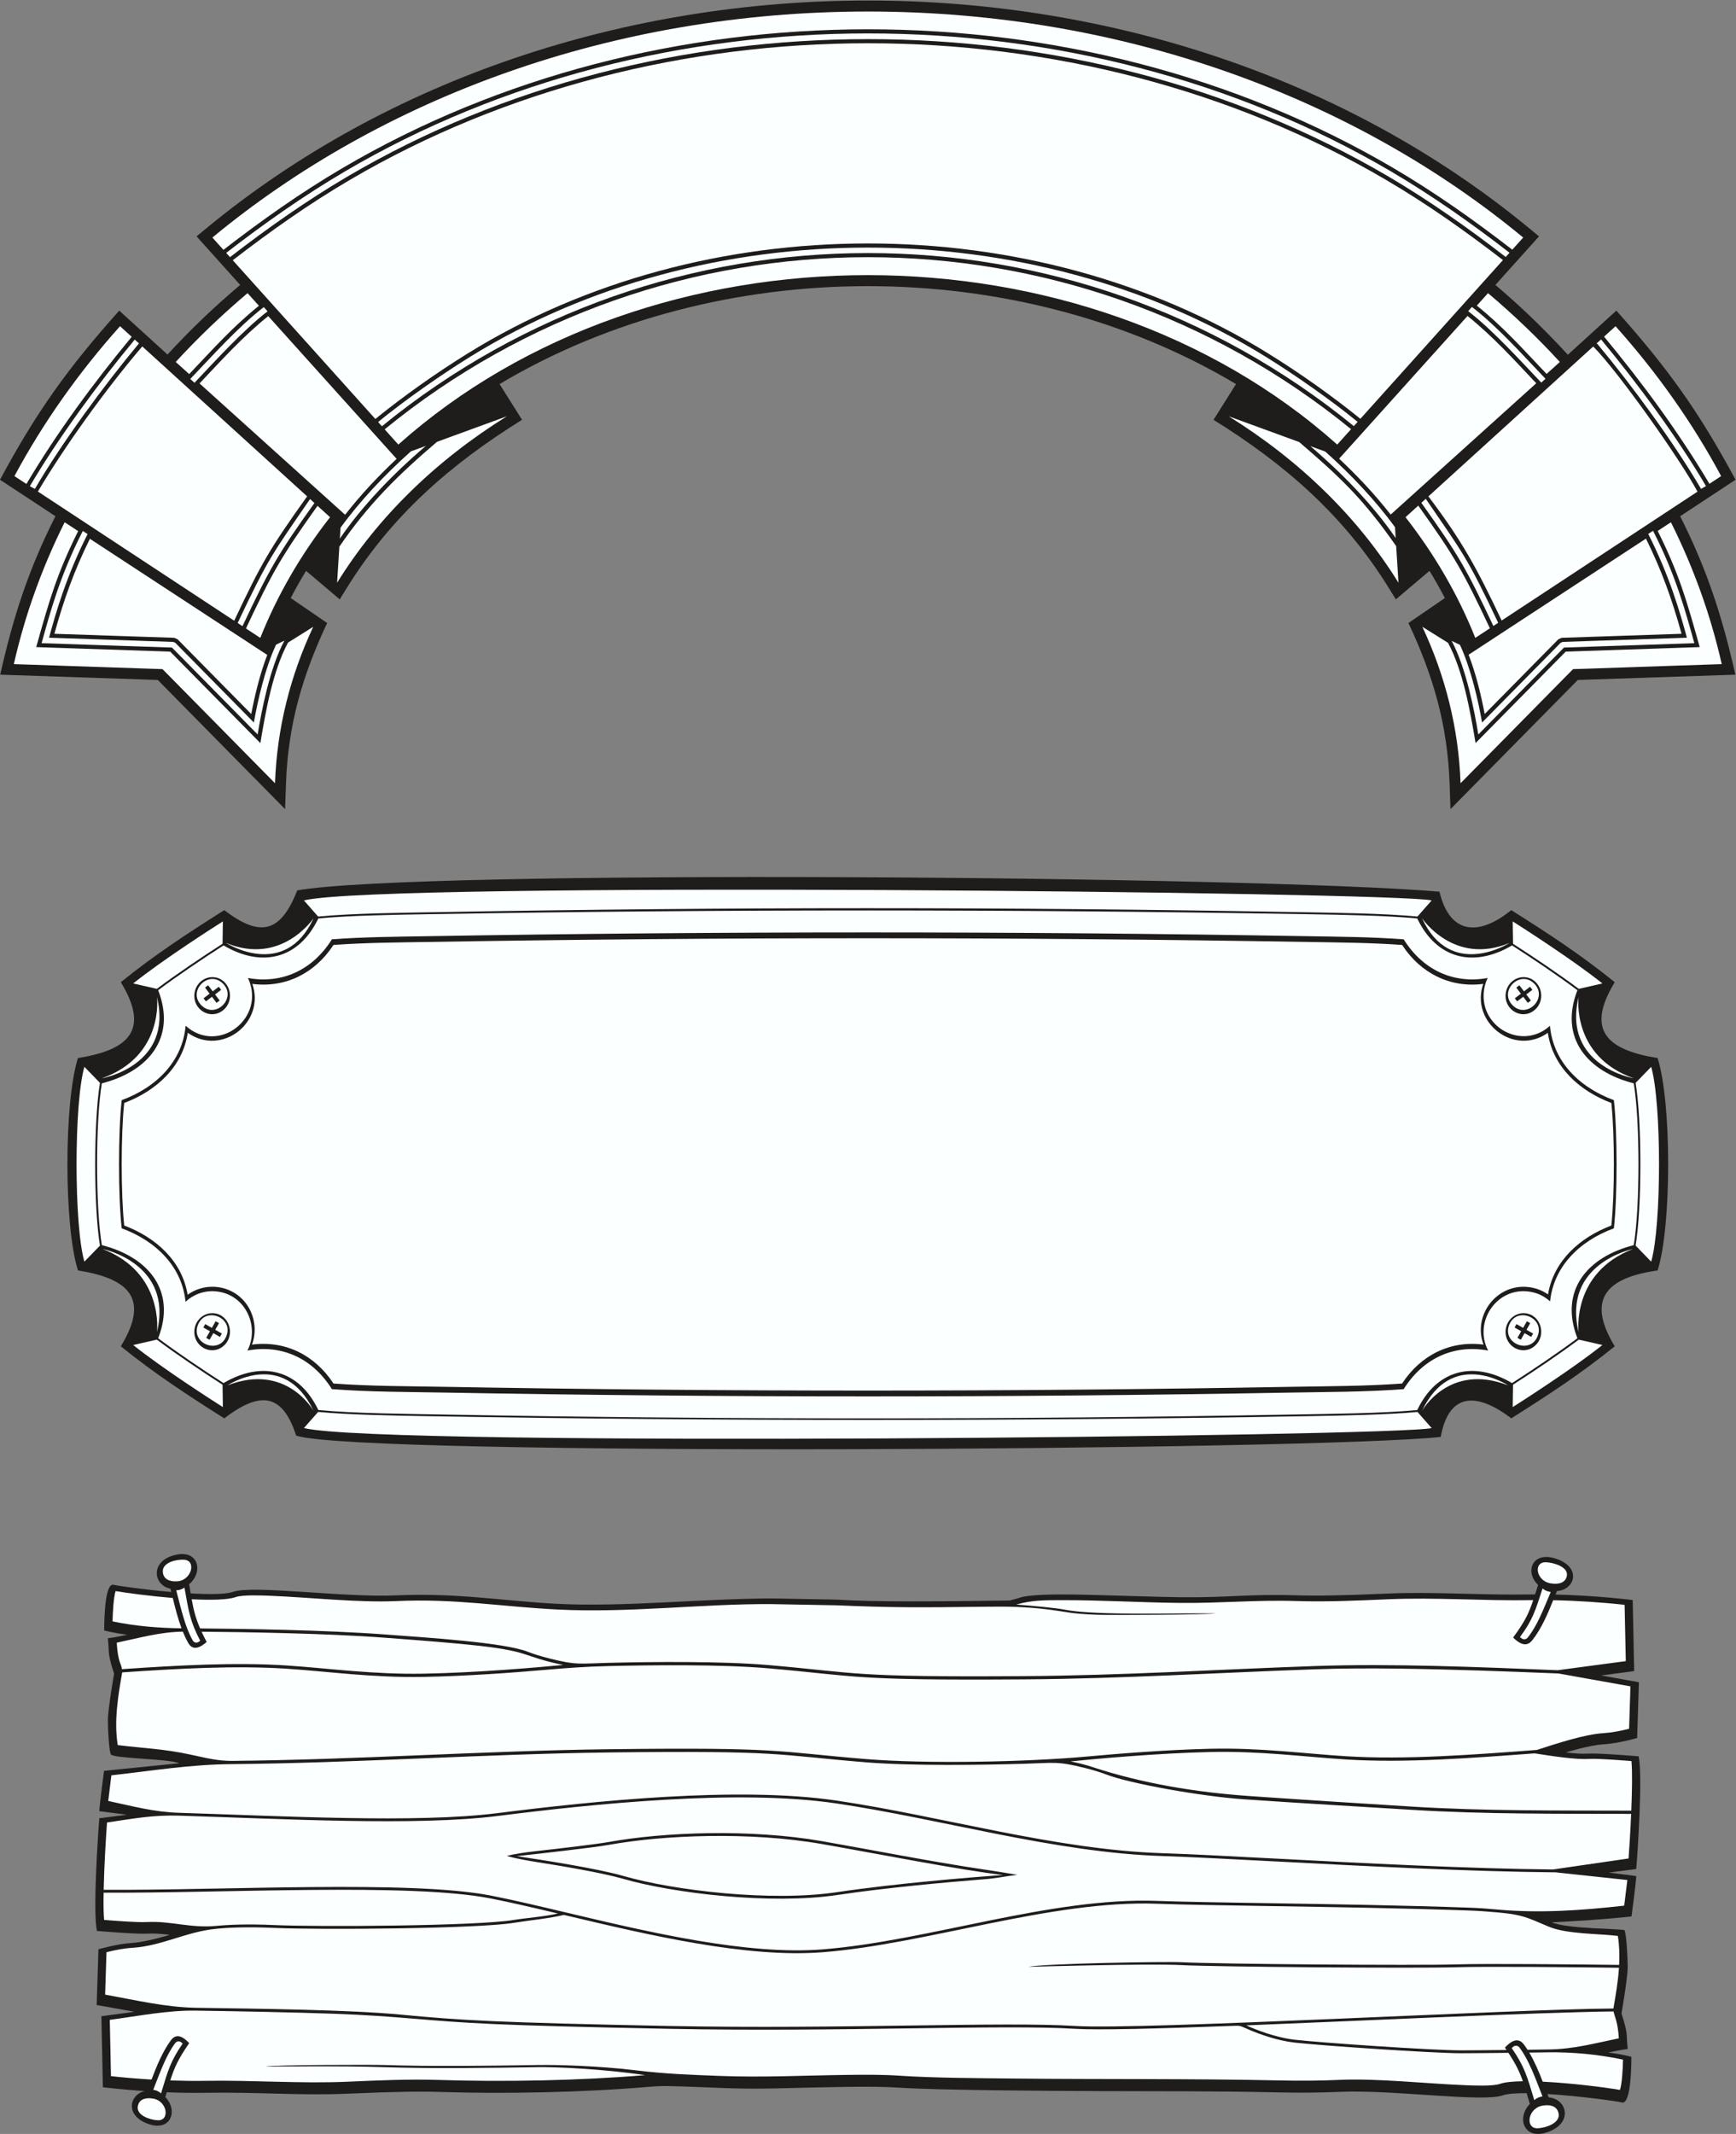 <?xml version="1.0" encoding="UTF-8" standalone="no"?>
<svg
   xmlns:dc="http://purl.org/dc/elements/1.1/"
   xmlns:cc="http://creativecommons.org/ns#"
   xmlns:rdf="http://www.w3.org/1999/02/22-rdf-syntax-ns#"
   xmlns:svg="http://www.w3.org/2000/svg"
   xmlns="http://www.w3.org/2000/svg"
   viewBox="0 0 751.987 924.013"
   height="924.013"
   width="751.987"
   xml:space="preserve"
   id="svg2"
   version="1.1"><rect x="0" y="0" width="751.987" height="924.013" fill="#808080" stroke="none"/><defs
     id="defs6" /><g
     transform="matrix(1.333,0,0,-1.333,0,924.013)"
     id="g10"><g
       transform="scale(0.1)"
       id="g12"><path
         id="path14"
         style="fill:#1e1d1c;fill-opacity:1;fill-rule:evenodd;stroke:none"
         d="m 4859.49,6006.3 c 83.19,-70.58 161.7,-146.34 235.35,-226.82 l 157.62,143.29 c 166.43,-185.95 268.83,-328.64 387.46,-549.33 l -180.13,-118.52 c 87.03,-171.74 136.79,-325.6 179.49,-514.66 l -512.05,-17.22 -413.71,-419.54 -2.91,82.79 c -6.74,190.9 -52.95,349.78 -133.75,521.77 l 118.34,81.07 c -15.57,30.05 -32.21,59.48 -49.93,88.32 l -109.37,-92.59 -21.78,35.24 c -145.96,236.11 -336.74,402.66 -570.58,548.06 l 72.96,116.06 c -711.34,424.11 -1681.73,424.1 -2393.08,0 l 72.99,-116.06 c -233.86,-145.4 -424.65,-311.95 -570.59,-548.06 l -21.79,-35.24 -109.366,92.59 c -17.73,-28.84 -34.355,-58.27 -49.934,-88.32 l 118.36,-81.07 C 982.281,4736.07 936.059,4577.19 929.332,4386.29 L 926.418,4303.5 512.703,4723.04 0.66,4740.26 C 43.344,4929.32 93.121,5083.18 180.152,5254.92 L 0,5373.44 c 118.336,220.13 220.641,362.96 387.465,549.33 l 156.91,-142.65 c 73.684,80.49 152.641,155.87 236.148,226.09 l -141.753,157.77 28.652,23.69 c 1196.948,989.9 3108.148,989.9 4305.078,0 l 28.65,-23.69 -141.66,-157.68 v 0" /><path
         id="path16"
         style="fill:#fcffff;fill-opacity:1;fill-rule:evenodd;stroke:none"
         d="m 2819.96,6894.39 c 829.22,0 1580.84,-280.11 2129.81,-734.22 l -35.41,-39.39 c -125.59,96.81 -249.59,184.81 -386.92,265.48 -1022.15,600.53 -2391.64,600.53 -3413.79,0 -137.759,-80.94 -261.642,-168.9 -387.603,-266.01 l -35.875,39.92 c 548.958,454.11 1300.578,734.22 2129.788,734.22 z m 2064.06,-807.38 -463.3,-515.6 c -93.9,75.89 -197.07,148.75 -299.31,212.14 -768.77,476.61 -1832.95,476.6 -2601.73,0 -102.29,-63.42 -206.04,-136.68 -299.98,-212.69 l -463.305,515.61 c 123.195,94.92 245.585,181.66 380.175,260.74 1007.91,592.15 2360.05,592.15 3367.96,0 134.24,-78.87 256.58,-165.53 379.49,-260.2 z m -493.57,-549.3 -44.96,-50.03 c -822.83,733.86 -2228.22,733.86 -3051.06,0 l -44.45,49.48 c 913.57,745.53 2226.54,745.59 3140.47,0.55 z m 445.04,441.84 c 83.32,-70.32 161.29,-144.98 233.42,-223.53 l -43.13,-38.89 c -76.44,80.28 -139.33,151.58 -226.68,221.96 l 36.39,40.46 z m -316.35,-719.32 c -50.43,64.72 -107.58,125.43 -167.46,181.61 l 417.15,463.61 c 81.48,-65.27 151.48,-142.5 223.36,-218.62 l -473.05,-426.6 z m 17.91,-102.41 7.42,-118.95 c -131.33,212.44 -320.84,397.19 -551.64,540.66 l 229.03,-83.65 c 135.23,-115.9 208.02,-184.78 315.19,-338.06 z m 892.81,77.47 c 73.25,-146.68 128.99,-300.88 165.1,-460.81 l -483.16,-16.24 -365.53,-370.69 c -6.31,178.55 -49.73,349.57 -124.22,508.21 l 83.44,-52.05 c 49.28,-91.66 72.48,-223.3 89.55,-325.78 l 293.03,297.17 435.37,14.63 c -42.52,152.02 -67.05,237.98 -136.55,377.44 l 42.97,28.12 z m -81.15,-53.11 c 51.13,-103.58 84.45,-196.29 115.67,-309.11 l -389.42,-13.09 -11.01,-4.82 -239.3,-242.66 c -12.15,63.35 -28.79,131.65 -52.27,192.48 l 576.33,377.2 z M 44.977,4774.48 c 36.109,159.95 91.863,314.15 165.105,460.85 l 43.859,-28.7 c -69.375,-139.37 -93.789,-224.99 -136.285,-376.9 l 435.379,-14.63 293.028,-297.17 c 17.089,102.6 40.382,234.85 89.917,326.51 l 81.9,51.32 C 943.398,4737.12 899.961,4566.1 893.66,4387.55 L 528.129,4758.24 44.977,4774.48 Z M 868.5,4804.42 c -23.371,-60.69 -39.945,-128.8 -52.059,-191.92 l -239.285,242.66 -11.023,4.82 -389.403,13.09 c 31.145,112.61 64.399,205.17 115.383,308.57 L 868.5,4804.42 Z m -297.437,951.63 c 72.125,78.56 150.109,153.22 233.414,223.54 l 36.886,-41 c -87.199,-70.37 -150.172,-141.8 -226.558,-221.98 l -43.742,39.44 z m 717.767,-314.76 c -59.84,-56.2 -116.95,-116.91 -167.31,-181.63 L 648.414,5686.3 c 72.098,76.28 141.527,153.04 223.219,218.66 l 417.197,-463.67 z m 131.21,55.31 227.05,82.93 c -230.79,-143.47 -420.3,-328.22 -551.63,-540.66 l 7.31,117.21 c 93.63,137.28 191.39,233.34 317.27,340.52 z m 3829.82,375.56 c 134.5,-150.28 249.93,-313.41 343.17,-486.85 l -38.07,-25.04 c -99.98,167.81 -217.77,327.69 -342.34,478.03 l 37.24,33.86 z m 266.33,-537.39 -636.39,-418.68 c -79.82,168.75 -127.79,257.43 -238.02,403.28 l 535.62,486.92 c 81.19,-81.84 282.87,-366.64 338.79,-471.52 z m -674.61,-443.83 -47.48,-31.24 c -55.55,139.42 -132.07,270.99 -226.7,392.05 l 41.41,37.64 c 120.25,-168.49 144.69,-212.12 232.77,-398.45 z M 46.902,5385.31 c 93.243,173.44 208.672,336.57 343.176,486.85 l 37.902,-34.45 C 303.418,5687.36 185.746,5527.54 85.812,5359.71 l -38.91,25.6 z M 462.32,5806.49 998.059,5319.45 C 876.586,5149.63 849.27,5102.03 761.012,4915.5 l -637.864,419.65 c 86.985,146.55 220.997,333.09 339.172,471.34 z m 569.51,-517.74 40.71,-37 C 977.898,5130.69 901.371,4999.12 845.836,4859.7 l -46.59,30.65 c 88.137,186.47 112.34,229.82 232.584,398.4 v 0" /><path
         id="path18"
         style="fill:#fcffff;fill-opacity:1;fill-rule:evenodd;stroke:none"
         d="m 1241.02,5547.13 -12.39,13.79 c 86.93,71.06 203.81,152.79 298.11,211.25 764.17,473.74 1822.87,474.1 2587.62,0 94.06,-58.31 210.58,-139.76 297.44,-210.7 l -12.39,-13.79 C 3480,6297.57 2159.33,6296.92 1241.02,5547.13 Z m 3664.39,563.68 -12.42,-13.81 c -120.76,93.43 -250.39,184.62 -381.68,261.75 -1012.36,594.77 -2369.71,594.45 -3381.51,0 -131.542,-77.28 -261.425,-168.67 -382.39,-262.29 l -12.406,13.82 c 122.074,94.52 252.547,186.37 385.426,264.44 1017.77,597.95 2382.07,598.18 3400.23,0 132.64,-77.92 262.88,-169.57 384.75,-263.91 z m -647.32,-628.17 c 107.18,-91.37 205.72,-194.04 277.32,-298.53 l -2.19,35.18 c -62.18,85.5 -141.15,169.26 -226.54,245.6 l -48.59,17.75 z m 360.7,-184.17 c 120.37,-168.37 146,-213.42 234.08,-400.1 l 15.65,10.29 C 4766,5125.81 4751.8,5137.64 4633.13,5311.5 l -14.34,-13.03 z m 572.81,515.25 c 110.8,-132.78 248.07,-319.61 336.15,-470.01 l 16.04,9.21 c -93.34,158.31 -224.65,336.67 -341.08,476.39 l -14.33,-13.04 3.22,-2.55 z m -474.31,-963.67 c 47.87,-89.07 74.37,-230.4 86.64,-304.04 l 278.36,282.29 423.67,14.24 c -28.95,103.4 -59.34,218.33 -134.24,365.14 l -15.59,-10.26 c 67.74,-133.26 102.5,-251.42 125.61,-337.16 l -403.77,-13.58 -6.31,-2.75 -255.51,-259.11 c -12.69,71.41 -35.92,174.84 -71.87,252.27 l -26.99,12.96 z m 304.96,851.37 c -69.67,72.4 -151.82,165.78 -239.05,233.34 l -12.3,-13.7 c 79.47,-60.69 173.3,-164.5 237.65,-232.08 l 13.7,12.44 z M 1383.88,5483.38 c -108.17,-92.09 -207.57,-195.73 -279.48,-301.16 l 2.2,35.3 c 62.58,86.39 142.33,171.03 228.61,248.09 l 48.67,17.77 z M 1021.85,5297.83 C 901.754,5129.81 876.152,5084.72 787.949,4897.79 l -15.648,10.29 c 100.414,212.71 114.64,227.18 235.329,402.67 l 14.22,-12.92 z M 449.496,5813.72 C 338.691,5680.94 201.426,5494.11 113.344,5343.71 l -16.367,8.66 c 93.234,158.21 224.472,336.54 340.906,476.34 l 13.738,-12.5 -2.125,-2.49 z M 924.211,4850.8 c -48.117,-89.03 -74.734,-230.94 -87.031,-304.79 l -278.364,282.29 -423.679,14.24 c 28.902,103.27 59.25,218.02 133.945,364.56 l 15.59,-10.26 C 217.125,5063.82 182.438,4945.88 159.359,4860.26 l 403.766,-13.58 6.316,-2.75 255.5,-259.11 c 12.747,71.64 36.067,175.49 72.215,253 l 27.055,12.98 z m -305.895,850.05 c 69.594,72.29 151.68,165.68 238.891,233.37 l 12.305,-13.69 C 789.961,5859.59 696.176,5755.79 632.004,5688.41 l -13.688,12.44 v 0" /><path
         id="path20"
         style="fill:#1e1d1c;fill-opacity:1;fill-rule:evenodd;stroke:none"
         d="m 965.758,4039.4 c 387.852,69.01 3098.672,47.23 3711.942,-4.07 33.63,-140.83 129.27,-144.7 233.26,-59.9 118.75,-74.93 226.85,-145.39 336.34,-234.11 -95.76,-156.91 -24.45,-220.34 139.2,-246.43 45.82,-141.65 45.79,-548.29 0,-689.91 l -13.49,-2.17 c -161.25,-25.7 -214.28,-99.16 -125.71,-244.27 -109.35,-88.6 -217.53,-159.16 -336.17,-234.01 -106.72,81.49 -202.2,89.34 -229.35,-60.37 -416.45,-44.34 -3516.37,-63.42 -3719.421,4.2 -46.621,146.13 -125.226,138.89 -233.558,56.17 -118.625,74.85 -226.809,145.41 -336.172,234.01 95.828,156.97 24.117,220.41 -139.207,246.44 -45.777,141.62 -45.809,548.26 0,689.91 163.34,26.02 235.031,89.46 139.207,246.43 109.363,88.6 217.547,159.16 336.172,234 112.859,-86.16 181.722,-78.37 236.957,64.08 v 0" /><path
         id="path22"
         style="fill:#fcffff;fill-opacity:1;fill-rule:nonzero;stroke:none"
         d="m 5315.08,2885.66 c 20.68,123.83 20.68,404.69 0,528.54 l 50.62,52.15 c 33.95,-116.8 33.95,-516.06 0,-632.85 l -50.62,52.16 z M 333.535,2874.59 c 0,0 230.481,-46.58 176.582,-269.98 0,0 24.184,192.52 -176.582,269.98 z m 405.684,-442.97 c 0,0 182.679,121.74 279.951,-83.36 0,0 -87.408,158.3 -279.951,83.36 z m 4161.501,0 c 0,0 -182.69,121.74 -279.96,-83.36 0,0 87.42,158.3 279.96,83.36 z m 405.69,442.97 c 0,0 -230.49,-46.58 -176.59,-269.98 0,0 -24.19,192.52 176.59,269.98 z m -4981.562,11.07 c -20.668,123.83 -20.668,404.69 0,528.54 l -50.614,52.15 c -33.945,-116.8 -33.941,-516.06 0,-632.85 l 50.614,52.16 z m 398.371,-451.93 c -68.824,44.22 -147.649,97.23 -213.672,146.47 l -76.738,-17.5 c 97.558,-77.95 261.515,-182.64 291.437,-201.61 l -1.027,72.64 z m 668.891,-102.21 c -113.57,1.92 -257.95,4.34 -358.36,13.79 l -46.129,-52.36 c 251.299,-62.42 3554.329,-27.4 3664.679,0 l -46.11,52.36 c -100.41,-9.45 -244.8,-11.87 -358.38,-13.79 -950.45,-16.21 -1905.17,-16.21 -2855.7,0 z m 3524.61,102.21 c 68.83,44.22 147.64,97.23 213.67,146.47 l 76.74,-17.5 c -97.56,-77.95 -261.52,-182.64 -291.45,-201.61 l 1.04,72.64 v 0" /><path
         id="path24"
         style="fill:#fcffff;fill-opacity:1;fill-rule:nonzero;stroke:none"
         d="m 509.547,3719.66 c 66.023,49.24 144.848,102.25 213.672,146.47 l 1.027,72.63 C 694.324,3919.79 530.367,3815.11 432.809,3737.18 l 76.738,-17.52 z m -178.91,-290.77 c 0,0 233.379,40.79 179.48,264.19 0,0 24.766,-191.94 -179.48,-264.19 z m 403.828,440.03 c 0,0 190.918,-122.85 284.705,80.51 0,0 -103.756,-156.05 -284.705,-80.51 z m 4171.005,0 c 0,0 -190.92,-122.85 -284.71,80.51 0,0 103.75,-156.05 284.71,-80.51 z m 403.83,-440.03 c 0,0 -233.38,40.79 -179.48,264.19 0,0 -24.76,-191.94 179.48,-264.19 z m -178.91,290.77 c -66.03,49.24 -144.84,102.25 -213.67,146.47 l -1.04,72.63 c 29.93,-18.97 193.89,-123.65 291.45,-201.58 l -76.74,-17.52 z m -478.09,287.26 -46.11,-52.37 c -116.64,10.98 -281.09,12.35 -410.29,14.68 -913.42,16.49 -1838.24,16.5 -2751.86,0 -129.2,-2.33 -293.66,-3.7 -410.29,-14.68 l -46.129,52.37 c 251.299,62.41 3554.329,27.4 3664.679,0 v 0" /><path
         id="path26"
         style="fill:#fcffff;fill-opacity:1;fill-rule:nonzero;stroke:none"
         d="m 4996.66,2591.5 c 24.16,60.82 -68.14,97.52 -92.34,36.76 -24.18,-60.76 68.08,-97.56 92.34,-36.76 z m -11.03,1145.12 c -46.31,46.25 -116.53,-24.02 -70.28,-70.27 46.25,-46.25 116.53,23.95 70.28,70.27 z m -48.23,-5.32 14.92,-19.75 19.75,14.91 7.58,-10.03 -19.75,-14.92 14.92,-19.75 -10.03,-7.59 -14.93,19.75 -19.74,-14.92 -7.6,10.05 19.77,14.91 -14.93,19.75 10.04,7.59 z m -4212.822,5.32 c -46.312,46.25 -116.515,-24.02 -70.265,-70.27 46.25,-46.25 116.523,23.95 70.265,70.27 z m -48.215,-5.32 14.914,-19.75 19.754,14.91 7.586,-10.03 -19.75,-14.92 14.91,-19.75 -10.039,-7.59 -14.914,19.75 -19.754,-14.92 -7.586,10.05 19.75,14.91 -14.91,19.75 10.039,7.59 z m 59.246,-1139.8 c 24.176,60.84 -68.125,97.52 -92.324,36.76 -24.191,-60.76 68.07,-97.56 92.324,-36.76 z m -23.945,42.19 -12.246,-21.5 21.516,-12.25 -6.227,-10.94 -21.508,12.25 -12.254,-21.52 -10.925,6.23 12.242,21.5 -21.516,12.25 6.223,10.93 21.511,-12.24 12.247,21.52 10.937,-6.23 z m 4261.036,0 -12.23,-21.5 21.5,-12.25 -6.23,-10.94 -21.5,12.25 -12.25,-21.52 -10.94,6.23 12.25,21.5 -21.5,12.25 6.21,10.93 21.5,-12.24 12.25,21.52 10.94,-6.23 v 0" /><path
         id="path28"
         style="fill:#fcffff;fill-opacity:1;fill-rule:evenodd;stroke:none"
         d="m 1444.14,2336.8 c -129,2.34 -293.27,3.71 -409.64,14.65 -63.312,132.22 -183.687,160.99 -308.148,87.61 -68.543,44.07 -146.497,96.47 -212.36,145.55 60.344,155.33 -32.722,264.39 -183.117,302.52 -20.441,123.14 -20.441,402.44 0,525.6 150.391,38.13 243.461,147.18 183.117,302.52 65.863,49.09 143.817,101.48 212.36,145.54 124.511,-73.36 244.859,-44.59 308.148,87.63 100.13,9.41 244.3,11.83 357.7,13.73 953.31,16.26 1902.21,16.26 2855.53,0 113.4,-1.9 257.56,-4.32 357.7,-13.73 63.3,-132.22 183.63,-160.99 308.14,-87.63 68.56,-44.06 146.51,-96.45 212.37,-145.54 -60.33,-155.34 32.73,-264.39 183.12,-302.52 20.43,-123.16 20.43,-402.46 0,-525.6 -150.39,-38.13 -243.45,-147.19 -183.12,-302.52 -65.86,-49.08 -143.81,-101.48 -212.37,-145.55 -124.45,73.38 -244.82,44.61 -308.14,-87.61 -116.37,-10.94 -280.64,-12.31 -409.65,-14.65 -916.74,-16.55 -1834.89,-16.55 -2751.64,0 z M 603.188,3599.82 c -9.766,-112.19 -90.422,-198.43 -207.778,-241.75 -11.586,-104.05 -11.582,-312.25 0,-416.27 116.238,-42.91 196.481,-127.93 207.481,-238.56 25.761,23.75 60.777,37.17 98.324,33.79 97.187,-8.71 143.16,-114.71 102.75,-192.38 108.363,20.37 210.035,-22.31 274.585,-125.31 121.15,-9.22 245.89,-8.99 366.88,-11.16 916.25,-16.54 1832.81,-16.54 2749.06,0 121,2.17 245.74,1.94 366.9,11.16 64.51,102.95 166.11,145.64 274.43,125.33 -46.91,89.33 23.22,201.62 126.45,192.36 30.29,-2.71 55.6,-14.88 74.88,-32.71 11.42,110.09 91.52,194.7 207.38,237.48 11.58,104.02 11.58,312.22 0,416.27 -117.32,43.3 -197.97,129.51 -207.77,241.65 -88.07,-80.27 -225.57,-7.41 -215.1,109.36 1.47,16.33 5.88,31.78 12.68,45.85 -107.76,-19.66 -208.73,23.09 -272.95,125.57 -104.05,7.86 -211.08,8.51 -314.87,10.28 -950.97,16.18 -1902.13,16.18 -2853.11,0 -103.78,-1.77 -210.82,-2.42 -314.87,-10.28 -64.16,-102.4 -165.04,-145.17 -272.712,-125.61 60.141,-129.58 -96.07,-250.91 -202.64,-155.07 z m 91.652,157.71 c 51.18,-4.58 71.344,-71.59 31.64,-106.08 -39.769,-34.54 -99.523,-1.9 -94.757,51.25 2.968,33.12 31.265,57.69 63.117,54.83 z M 4955.88,2665.94 c 51.19,-4.59 71.35,-71.58 31.64,-106.08 -39.77,-34.55 -99.53,-1.91 -94.77,51.25 2.99,33.13 31.27,57.68 63.13,54.83 z m 0,1091.59 c 51.19,-4.58 71.35,-71.59 31.64,-106.08 -39.77,-34.54 -99.53,-1.9 -94.77,51.25 2.99,33.12 31.27,57.69 63.13,54.83 z M 694.84,2665.94 c 51.18,-4.59 71.344,-71.58 31.64,-106.08 -39.769,-34.55 -99.523,-1.91 -94.757,51.25 2.968,33.13 31.265,57.68 63.117,54.83 v 0" /><path
         id="path30"
         style="fill:#fcffff;fill-opacity:1;fill-rule:evenodd;stroke:none"
         d="m 403.688,3348.93 c -10.973,-102.19 -10.973,-295.82 0,-398.03 103.023,-38.99 188.07,-115.31 205.976,-224.85 66.582,47.66 161.664,27.86 201.113,-46.26 19.008,-35.69 22.118,-78.25 7.989,-115.79 109.199,14.16 204.944,-34.72 264.914,-126.42 120.37,-8.83 241.3,-8.52 361.92,-10.67 916.14,-16.3 1832.58,-16.3 2748.74,0 120.62,2.15 241.56,1.84 361.91,10.67 59.92,91.6 155.57,140.51 264.69,126.44 -35.61,93.13 40.37,196.31 142.11,187.31 24.61,-2.17 47.63,-10.31 67.38,-24.28 18.28,109.06 103.16,185.02 205.82,223.85 10.98,102.21 10.98,295.84 0,398.03 -104.14,39.41 -189.65,116.89 -206.45,227.84 -109.43,-77.85 -253.59,34.5 -209.76,158.94 -108.83,-13.7 -204.08,35.26 -263.77,126.53 -103.09,7.48 -206.6,8.06 -309.9,9.79 -950.84,15.96 -1901.97,15.96 -2852.81,0 -103.29,-1.73 -206.82,-2.31 -309.89,-9.79 C 1024,3771 928.773,3722.02 819.934,3735.71 863.48,3609.87 719.574,3499.04 610.156,3576.93 593.418,3465.9 507.883,3388.36 403.688,3348.93 v 0" /><path
         id="path32"
         style="fill:#1e1d1c;fill-opacity:1;fill-rule:evenodd;stroke:none"
         d="m 1286.52,1749.38 c -168.85,-7.66 -464.356,34.43 -529.594,11.48 -23.543,-8.3 -77.184,-8.48 -137.356,-5.02 -1.55,9.08 -3.199,18.89 -5.05,29.65 48.679,40.6 30.46,119.9 -54.54,92.65 -73.964,-23.73 -58.503,-97.44 -6.062,-106.89 l 2.68,-10.78 c -88.5,7.77 -173.903,19.9 -187.274,23.34 -25.894,6.7 -30.703,-90.9 -30.703,-148.32 0,0 29.27,-8.13 75.32,-13.87 0,0 -44.136,-9.57 -63.32,-11.48 0,0 1.918,-17.23 2.875,-43.07 0.961,-25.84 17.274,-71.76 17.274,-71.76 0,0 -20.149,-115.8 -20.149,-151.19 0,-35.41 3.844,-99.53 9.594,-111.01 6.941,-13.85 188.168,-14.24 222.621,-28.97 l -244.688,-24.61 c 0,0 -15.343,-114.84 -15.343,-131.09 l 89.222,-11.49 -89.222,-11.48 c -4.7,-57.189 -21.336,-303.126 -7.805,-366.115 0,0 127.996,-10.722 162.191,-8.769 34.196,1.934 74.254,-3.906 74.254,-3.906 0,0 -75.234,-23.379 -123.105,-26.309 -47.875,-2.93 -108.453,-20.469 -108.453,-20.469 l -5.715,-181.113 122.797,-22.012 -107.453,-14.355 4.8,-230.606 c 0,0 56.274,-7.226 136.625,-12.636 -47.613,-9.278 -65.586,-73.653 1.762,-103.086 81.438,-35.606 108.383,39.141 64.539,83.711 l 4.594,15.527 c 39.48,-1.621 81.832,-2.422 124.434,-1.699 167.894,2.871 309.886,-9.57 464.35,-2.871 154.46,6.699 235.06,7.656 294.54,5.742 214.04,-6.895 469.04,-1.856 683.75,16.562 21.32,1.836 44.2,2.891 66.97,2.364 133.36,-3.067 204.69,-10.899 349.16,-7.422 164.74,3.965 308.51,8.34 396.29,2.363 119.59,-8.125 464.43,-10.508 655.45,-11.191 202.11,-0.723 362.24,0.527 580.04,-4.278 57.54,-1.269 125.72,-1.425 196.6,1.797 168.85,7.656 464.35,-34.453 529.59,-11.484 15.37,5.41 43.53,7.363 77.99,7.109 3.16,-10.566 6.52,-22.109 10.37,-35.039 -45.84,-46.621 -17.68,-124.766 67.48,-87.539 74.08,32.383 49.43,105.215 -6.17,108.848 -1.41,3.672 -2.84,7.402 -4.26,11.152 104.84,-6.523 226.05,-23.32 242.19,-27.5 25.89,-6.699 30.7,90.918 30.7,148.32 0,0 -29.28,8.125 -75.31,13.868 0,0 44.12,9.589 63.32,11.484 0,0 -1.94,17.246 -2.89,43.066 -0.96,25.84 -17.27,71.778 -17.27,71.778 0,0 20.16,115.781 20.16,151.191 0,35.41 -4.42,108.008 -10.18,119.492 -2.85,5.703 -187.32,3.75 -236.41,25.957 87.47,4.59 171.86,9.473 259.05,19.141 0,0 15.35,114.824 15.35,131.094 l -89.22,11.484 89.22,11.484 c 4.69,57.168 21.33,303.125 7.79,366.115 0,0 -127.99,10.7 -162.19,8.77 -34.19,-1.95 -74.25,3.89 -74.25,3.89 0,0 75.23,23.39 123.12,26.32 47.87,2.91 108.44,20.45 108.44,20.45 l 5.72,181.14 -122.79,22.01 107.44,14.33 -4.78,230.63 c 0,0 -114.95,14.74 -250.84,17.87 1.56,3.83 3.1,7.66 4.66,11.42 55.61,3.38 80.26,71.33 6.18,101.55 -85.16,34.74 -113.33,-38.19 -67.49,-81.66 -3.59,-11.31 -6.79,-21.47 -9.76,-30.82 -4.9,-0.04 -9.81,-0.1 -14.71,-0.18 -167.91,-2.87 -309.9,9.57 -464.35,2.87 -154.48,-6.7 -235.06,-7.65 -294.53,-5.74 -159.16,5.12 -217.09,-7.95 -381.04,-6.13 -73.3,0.8 -263.48,7.44 -334.41,8.63 -70.61,1.17 -158.66,0.2 -187.04,-10.68 -9.06,-3.48 -24.51,-6.33 -31.93,-8.69 -237.38,-3.15 -442.83,-5.1 -561.78,2.98 l -209.43,3.81 c -228.46,-0.53 -482.31,-28.45 -697.23,-17.54 -178.01,9.07 -323.42,36.57 -525.41,27.43 v 0" /><path
         id="path34"
         style="fill:#fcffff;fill-opacity:1;fill-rule:evenodd;stroke:none"
         d="m 379.348,1595.8 c 3.781,-64.18 15.578,-69.96 16.929,-86.05 181.141,12.4 369.637,23.02 537.532,11.81 136.711,-9.14 277.181,-29.37 442.241,-26.46 174.34,3.08 374.01,20.64 454.03,28.28 -134.75,28.12 -103.36,43.1 -272.5,62.25 -74.25,8.41 -174.76,16.36 -308.1,26.34 -192.71,14.4 -460.796,18.36 -594.402,19.46 4.668,-10.12 10.09,-21.1 16.461,-33.36 -19.012,-16.66 -44.535,-31.66 -60.402,-2.25 -6.375,11.37 -12,23.4 -17.055,35.86 -76.129,-1.39 -137.262,-19.8 -214.734,-35.88 z M 1739.05,918.281 c 84.4,9.434 199.33,22.871 239.6,30.117 175.15,31.582 456.15,43.887 693.65,2.422 145.38,-25.39 366.74,-68.593 521.88,-91.289 52.66,-7.715 59.69,-9.57 111.95,-17.851 -52.52,-6.367 -59.47,-10.586 -112.18,-14.766 -122.6,-9.726 -314.11,-27.07 -473.92,-50.859 -212.83,-31.7 -528.65,4.609 -696,52.89 -66.78,19.258 -197.12,41.27 -286.85,55.274 -29.32,4.57 -71.04,12.91 -90.27,18.672 23.18,6.64 64.09,12.246 92.14,15.39 z m 240.83,20.977 c -51.55,-9.297 -224.47,-28.574 -300.6,-36.895 78.29,-11.562 262.46,-40.117 346.7,-64.433 166.45,-48.008 481.32,-84.239 693.04,-52.696 192.93,28.731 431.72,48.008 540.37,55.957 -138.71,15.704 -405.46,68.516 -588.28,100.45 -236.8,41.347 -516.65,29.082 -691.23,-2.383 z M 397.086,1499.24 c -13.309,-75.92 -27.031,-157.27 -14.559,-236.06 86.493,-10.8 148.817,-11.93 237.828,-31.25 52.325,-11.36 88.633,-20.5 133.508,-20.11 403.827,3.43 826.527,33.2 1225.767,37.87 568.92,6.64 535.21,-7.44 832.48,-31.84 199.77,-16.39 527.05,-9.74 723.53,8.38 97.54,9 255.36,21.74 396.96,24.92 166.29,3.75 305.41,-15.88 442.54,-24.31 193.3,-11.9 413.69,5.15 618.73,20.48 67.28,21.68 155.66,50.81 216.09,54.5 26.56,1.6 56.68,7.34 83.95,14.31 l 4.37,137.78 -233.79,41.81 c -92.07,3.66 -180.37,7.25 -261.72,9.75 -169,5.19 -360.41,9.74 -527.32,3.94 -317.58,-11.03 -625.98,-30.6 -946.21,-32.79 -568.97,-3.91 -535.18,10.02 -832.33,35.84 -154.13,13.4 -386.39,10.55 -521.59,7.27 -73.8,-1.8 -129.14,-5.78 -201.96,-12.15 -97.6,-8.52 -255.47,-20.49 -397.07,-23.01 -166.31,-2.93 -305.33,17.36 -442.427,26.47 -167.695,11.15 -355.898,0.56 -536.777,-11.8 z m -35.148,-334.38 -10.25,-83.24 c 79.855,-16.99 148.093,-35.92 229.82,-38.46 339.648,-10.56 772.482,-34.29 1034.652,-1.13 311.34,39.42 782.05,88.15 1101.78,40.9 342,-50.51 710.83,-159.766 1059.11,-170.977 88.4,-2.851 217.46,-9.629 365.98,-17.402 280.1,-14.668 629.37,-32.949 903.67,-35.449 l 245.47,35.644 c 2.36,31.133 5.92,87.09 8.42,144.864 -237.56,0.84 -475.34,-1.5 -712.45,13.14 -144,8.91 -381.93,22.82 -546.99,34.34 -138.51,9.67 -369.69,50.76 -447.03,80.74 -20.27,7.83 -44.22,14.81 -67.07,20.57 -92.03,23.18 -100.8,16.85 -197.28,14.08 -136.1,-3.91 -365.65,-7.68 -518.82,4.9 -296.72,24.34 -264.23,38.42 -831.18,31.78 -399.94,-4.67 -823.31,-34.49 -1227.758,-37.89 -133.93,-1.09 -257.535,-21.56 -390.074,-36.41 z m -14.165,-153.2 c -3.394,-44.531 -9.203,-139.922 -10.878,-218.652 387.015,-2.403 997.265,32.5 1259.005,-18.906 73.3,-14.414 157.12,-34.278 246.83,-55.567 265.99,-63.066 583.85,-138.418 829.77,-119.062 342.5,26.953 740.98,169.961 1086.7,157.539 88.2,-3.145 217.4,-5.196 366.07,-7.539 199.98,-3.145 435.18,-6.856 652.89,-14.59 27.99,-0.996 58.62,-3.301 90.51,-6.192 136.02,-12.343 273.63,-2.343 409.32,12.852 l 10.25,83.223 -233.61,25.019 c -275.84,2.207 -629.22,20.703 -912.07,35.508 -148.67,7.793 -277.87,14.57 -365.8,17.402 -349.44,11.25 -717.38,120.435 -1060.16,171.055 -318.75,47.09 -788.99,-1.62 -1099.29,-40.9 -262.5,-33.221 -695.099,-9.59 -1034.884,1.02 -85.871,2.67 -149.883,-9.77 -234.653,-22.21 z M 336.711,783.75 c -0.621,-35.957 -0.289,-67.734 1.648,-88.555 32.422,-2.519 108.942,-8.613 137.309,-7.011 79.875,4.531 142.012,-20.489 227.801,-12.364 41.75,3.965 100.945,6.563 188.937,2.637 140.774,-6.289 658.474,-3.242 777.444,16.68 35.07,5.879 105.09,11.367 142.96,20.957 -79.17,18.73 -153.22,36.035 -218.69,48.886 -260.5,51.172 -870.839,16.407 -1257.409,18.77 z m 93.25,-179.16 c -26.559,-1.602 -56.68,-7.344 -83.945,-14.317 L 341.66,452.5 c 99.317,-17.773 195.981,-41.211 296.656,-42.734 190.793,-2.871 497.644,-6.153 666.554,-22.383 95.27,-9.16 173.15,-15.567 296.85,-21.074 123.84,-5.489 293.44,-10.079 572.05,-15.586 281.61,-5.547 554.83,-1.758 786.97,1.484 227.48,3.164 415.57,5.781 533.58,-1.484 217.26,-13.36 1428.26,54.902 1748.57,56.699 7.52,42.871 15.16,87.5 18.13,132.422 -144.54,1.777 -428.66,4.726 -530.47,1.64 -128.64,-3.886 -773.42,0.938 -890.88,6.993 -108.34,5.586 -496.29,-5.567 -497.4,-5.586 45.91,10.566 444.39,17.617 498,14.843 117.56,-6.054 761.37,-10.879 889.94,-6.992 102.06,3.086 386.84,0.137 531.35,-1.66 1.6,31.465 0.76,63.008 -4.16,94.141 -62.24,7.773 -166.42,5.293 -225.15,30.332 -73.4,31.308 -87.05,38.984 -166.96,46.172 -30.76,2.753 -60.31,4.941 -87.46,5.898 -217.85,7.734 -452.87,11.445 -652.69,14.59 -148.85,2.344 -278.21,4.394 -366.27,7.558 -343.36,12.325 -744.01,-130.664 -1085.65,-157.558 -247.38,-19.473 -566.01,56.074 -832.63,119.297 l -8.39,1.992 c -42.55,-10.859 -123.96,-19.336 -160.83,-25.508 -119.56,-20.019 -637.98,-23.125 -779.362,-16.797 -88.02,3.926 -147.02,1.289 -188.524,-2.695 -98.765,-9.492 -177.515,-56.055 -273.523,-61.914 z m -73.18,-234.024 3.817,-182.871 c 41.535,-4.629 86.488,-8.418 131.82,-11.074 16.824,44.277 35.43,90.195 62.609,127.09 19.051,26.738 42.746,9.453 59.778,-8.731 -35.785,-51.972 -48.106,-79.199 -61.403,-121.23 38.832,-1.367 76.95,-1.855 112.411,-1.25 154.558,2.637 309.359,-9.551 463.647,-2.871 97.93,4.238 198.53,8.867 296.56,5.723 212.93,-6.817 457.02,-2.149 670.27,15.586 -131.81,19.726 -287.97,27.05 -348.25,26.035 -165.22,-2.774 -345.13,-5.196 -500.84,0 -139.83,4.687 -382.427,1.582 -383.118,1.562 22.793,6.231 347.988,6.524 383.288,5.332 155.72,-5.195 335.36,-2.793 500.6,0 58.5,0.996 197.15,-2.344 319.98,-17.422 92.59,-11.347 173.2,-14.277 266.66,-17.871 145.14,-5.605 272.96,1.387 417.1,3.184 56.72,0.703 114.85,1.23 171.43,-2.598 109.32,-7.422 259.67,-7.988 370.67,-9.18 287.23,-3.085 577.73,0.079 863.59,-6.191 64.92,-1.426 129.94,-1.172 194.81,1.758 123.47,5.586 281.25,-12.149 409.24,-17.227 25.46,-1.015 89.21,-3.965 112.69,4.278 15.86,5.566 42.36,8.086 74.57,8.515 -10.6,30.45 -22.66,55.352 -46.99,92.344 -62.54,-0.703 -122.01,-1.289 -153.95,-1.289 -94.12,0 -457.71,25.039 -540.93,34.551 -56.21,6.426 -112.33,26.836 -146.18,41.074 -35.09,14.766 -24.78,14.316 -63.34,12.91 -234.94,-8.73 -428.94,-13.808 -503.55,-9.238 -117.87,7.265 -305.74,4.648 -532.93,1.484 -232.21,-3.222 -505.53,-7.031 -787.25,-1.484 -278.89,5.508 -448.55,10.098 -572.27,15.605 -218.19,9.688 -299.34,25.625 -516.57,33.34 -130.527,4.629 -300.602,7.91 -447.871,10.117 -92.578,1.387 -188.106,-17.714 -280.098,-29.961 z M 5013.24,169.727 c 91.19,-4.395 198.56,-17.852 251,-26.7 6.76,20.586 9.22,68.164 9.98,98.36 -79.65,16.758 -161.72,24.765 -242.99,23.691 l -61.76,-0.801 c 17.42,-29.316 31.21,-62.089 43.77,-94.55 z m 247.35,140.878 c -3.17,53.672 -14.22,71.368 -17.13,87.247 -225.59,-1.817 -951.16,-35.879 -1193.77,-45.176 29.69,-13.36 93.9,-39.395 158.2,-46.738 83.13,-9.493 445.7,-34.473 539.88,-34.473 32.6,0 88.68,0.508 147.82,1.172 -1.72,2.558 -3.48,5.136 -5.32,7.793 17.82,19.023 42.58,37.109 62.5,9.14 3.83,-5.195 7.5,-10.586 11.04,-16.113 l 67.42,0.879 c 82.44,1.094 148.69,19.551 229.36,36.269 z m 40.43,739.535 c 2.57,63.22 3.75,126.91 0.54,161.07 -32.42,2.52 -108.92,8.61 -137.3,7.01 -47.52,-2.69 -122.48,9.69 -177.46,18.01 -203.05,-15.19 -420.55,-31.76 -611.57,-19.92 -136.75,8.48 -277.3,28.05 -442.34,24.33 -174.34,-3.92 -373.93,-22.46 -453.91,-30.46 30.67,-6.25 52.74,-12.33 70.53,-18.19 163.32,-53.86 338.24,-82.36 510.51,-94.37 165.27,-11.55 385.94,-25.49 529.73,-34.4 236.71,-14.65 474.1,-12.24 711.27,-13.08 z m -239.24,456.21 221.36,29.49 -3.8,182.85 c -72.31,8.11 -154.96,13.54 -232,15.04 -18.22,-44.94 -38.1,-92.13 -67.81,-129.73 -19.9,-26.07 -44.69,-9.2 -62.5,8.54 38.4,52.01 50.96,78.63 65.29,121.48 l -8.2,-0.13 c -154.55,-2.62 -309.35,9.57 -463.65,2.89 -97.93,-4.24 -198.52,-8.89 -296.54,-5.74 -131.29,4.21 -250.38,-7.56 -380.47,-6.12 -127.48,1.39 -257.76,9.3 -383.81,8.99 -57.07,-0.16 -95.78,0.19 -147.33,-14.3 60.38,-4.69 125.84,-10.41 160.26,-17.05 101.17,-19.55 376.85,-9.59 488.46,-11.9 -26,-4.02 -347,-5.7 -385.4,-4.2 -91.32,3.58 -91.38,8.64 -160.44,17.17 -75.55,9.34 -130.61,9.83 -205.34,8.89 -215.88,-2.68 -298.61,-3.18 -482.41,4.69 l -208.23,3.79 c -228.42,1.79 -461.68,-29.5 -698.65,-17.48 -183.23,9.29 -330,36.07 -522.85,27.34 -123.47,-5.59 -281.26,12.15 -409.236,17.23 -25.476,0.99 -89.226,3.96 -112.687,-4.28 -26.109,-9.18 -81.047,-10.08 -142.91,-6.95 6.433,-35.61 12.601,-60.73 27.433,-94.83 132.051,-1.03 404.75,-4.94 600.23,-19.55 138.47,-10.35 387.4,-25.86 464.61,-56.21 20.23,-7.95 44.15,-15.02 66.97,-20.9 91.91,-23.63 100.71,-17.32 197.22,-15.02 136.1,3.24 365.67,5.9 518.78,-7.4 296.59,-25.78 264.03,-39.71 831.01,-35.82 319.73,2.21 627.64,21.72 944.71,32.77 249.12,8.69 530.74,-3.32 787.93,-13.55 z M 561.371,1741.04 c -72.816,6.05 -145.433,15.54 -185.683,22.34 -6.743,-20.59 -9.211,-68.17 -9.985,-98.36 74.485,-15.66 148.727,-21.5 224.18,-22.56 -11.875,31.76 -20.465,65.78 -28.512,98.58 v 0" /><path
         id="path36"
         style="fill:#fcffff;fill-opacity:1;fill-rule:evenodd;stroke:none"
         d="m 5045,1787.75 c 0,0 41.5,-6.85 46.78,25.65 4.61,28.34 -42.17,42.64 -67.93,43.63 -43.46,1.68 -32.33,-65.55 21.15,-69.28 z M 570.492,1795 c 0,0 -40.254,-2.71 -41.449,31.82 -1.047,30.15 45.082,40.11 69.691,38.41 41.496,-2.87 23.012,-72.01 -28.242,-70.23 z m 2.25,-29.22 c 17.238,-66.95 29.352,-119.57 53.219,-162.05 0,0 7.84,-16.41 24.598,-1.72 -33.258,63.93 -37.579,95.78 -51.2,172.95 -8.164,-6.25 -17.539,-8.73 -26.617,-9.18 z M 492.422,115.371 c 0,0 -39.695,7.031 -44.734,-26.269 -4.403,-29.062 40.324,-43.711 64.972,-44.727 41.555,-1.738 30.903,67.168 -20.238,70.996 z m 5.5,28.047 c 24.598,62.91 42.504,112.5 70.961,151.035 0,0 9.613,15 24.625,-1.015 -40.172,-58.243 -48.016,-88.594 -70.164,-161.797 -7.41,6.933 -16.453,10.371 -25.422,11.777 z M 5018.24,92.637 c 0,0 41.51,7.344 46.78,-27.461 4.59,-30.391 -42.17,-45.703 -67.95,-46.777 -43.46,-1.797 -32.3,70.254 21.17,74.238 z m -5.76,29.336 c -25.72,65.781 -44.43,117.636 -74.2,157.91 0,0 -10.04,15.703 -25.74,-1.055 42.01,-60.898 50.21,-92.637 73.36,-169.18 7.75,7.266 17.21,10.84 26.58,12.325 z m 26.78,1638.417 c -25.72,-61.39 -44.46,-109.76 -74.2,-147.34 0,0 -10.06,-14.65 -25.76,0.99 42.01,56.82 50.21,86.43 73.38,157.84 7.75,-6.76 17.18,-10.1 26.58,-11.49 v 0" /></g></g></svg>